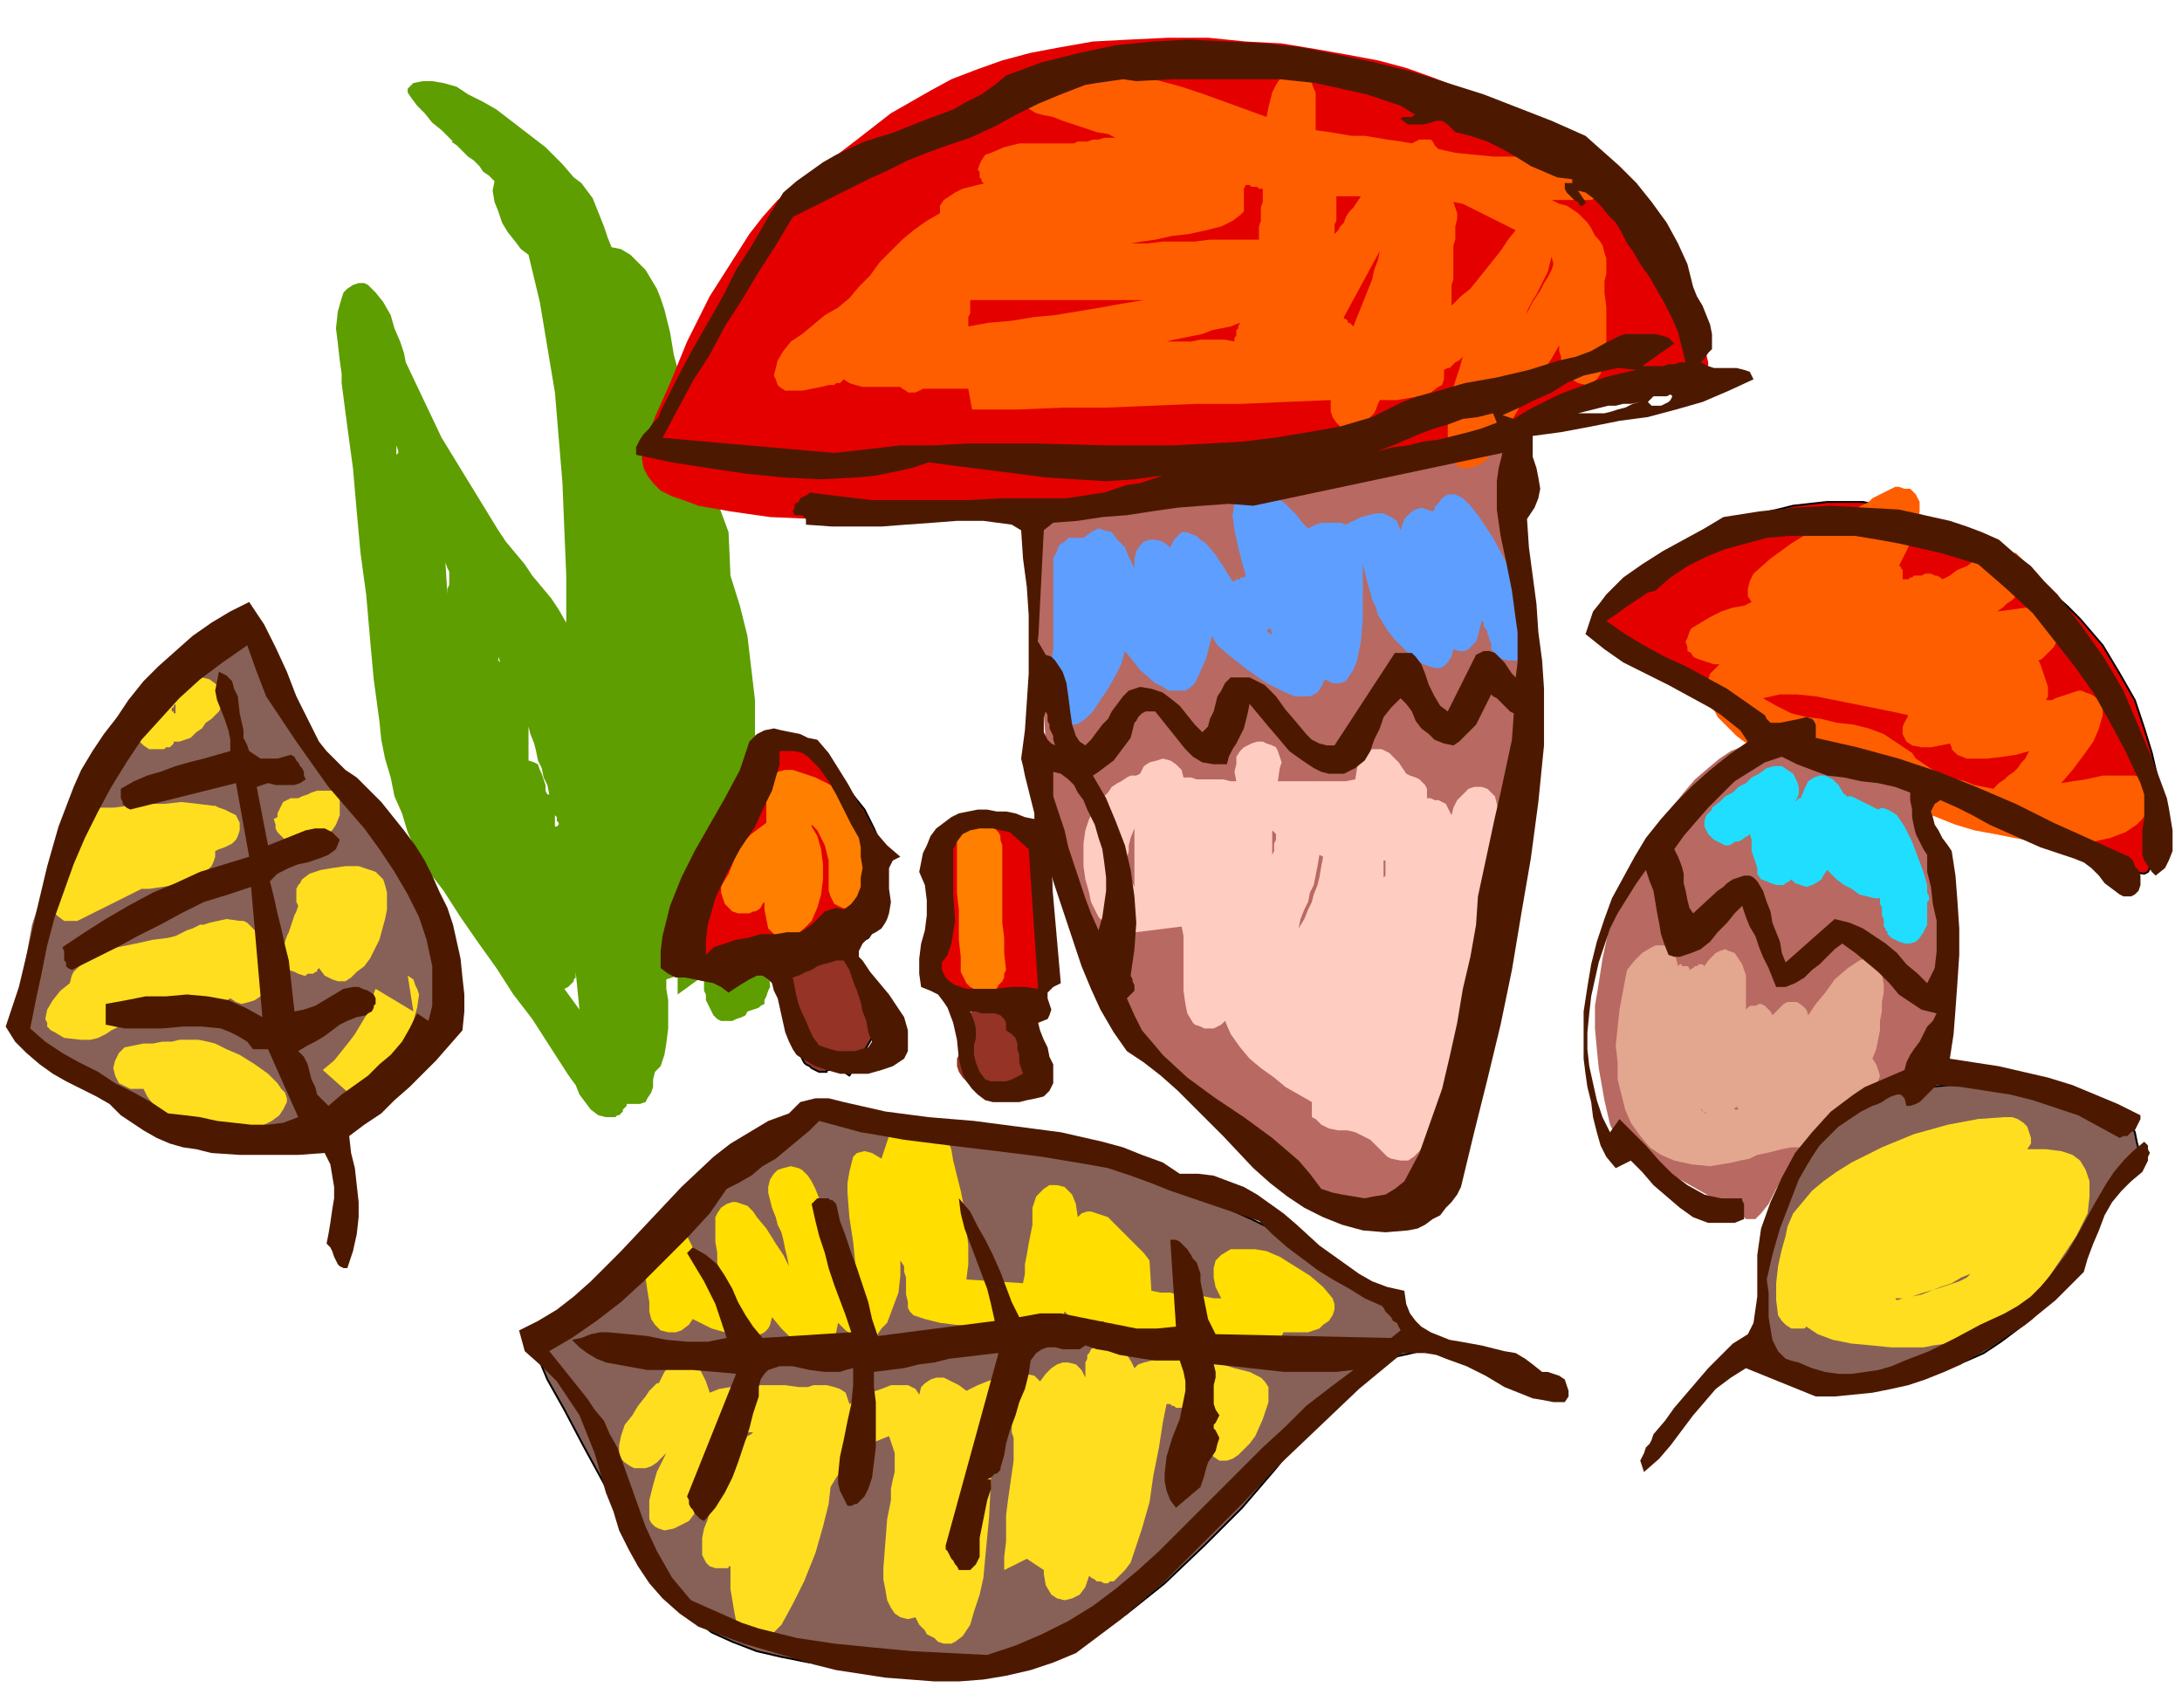 <svg xmlns="http://www.w3.org/2000/svg" width="3.852in" height="289.44" fill-rule="evenodd" stroke-linecap="round" preserveAspectRatio="none" viewBox="0 0 1156 905"><style>.pen0{stroke:#000;stroke-width:1;stroke-linejoin:round}.pen1{stroke:none}.brush2{fill:#e50000}.brush3{fill:#b86961}.brush4{fill:#876157}.brush13{fill:#943326}</style><path d="m280 403 3 1 2 1 1 3 1 2 1 3 1 3v3l1 2h1l-1-5-2-4-1-5-2-4-1-5-1-4-2-5-1-4v18zm93 117-1-1v1l-2-1-11 8v-10l-6 2v5l1 6v15l-1 8-1 6-2 6-3 3-1 4v4l-1 3-2 3-1 2-3 1h-7v1l-1 1-1 1v1l-1 1-1 1h-1l-1 1h-5l-4-1-4-3-3-4-3-4-2-5-3-4-2-3-9-14-9-14-10-13-9-14-10-14-9-13-9-14-10-13-5-9-4-9-3-10-4-9-2-10-3-10-2-10-1-10-3-22-2-22-2-23-3-22-2-22-2-23-3-22-3-23v-5l-1-7-1-9-1-8 1-9 2-7 1-3 2-2 3-2 3-1h3l2 1 2 2 2 2 4 5 4 7 2 7 3 7 2 6 1 5 19 40 30 49 4 6 5 6 5 6 4 6 5 6 5 6 4 6 4 7v-25l-1-24-1-25-2-24-2-24-4-24-4-24-6-25-4-3-3-4-4-5-3-5-2-6-2-5-1-6 1-5-3-3-3-2-2-3-3-3-3-2-3-3-3-3-3-2h1l-3-3-3-3-5-4-4-5-4-4-3-4-2-3v-2l3-3 5-1h5l6 1 7 2 6 4 8 4 7 4 13 10 13 10 9 9 6 7 4 3 3 4 3 4 2 5 2 5 2 5 2 6 2 5 5 1 5 3 4 4 4 4 3 5 3 5 2 5 2 6 3 12 2 12 3 11 3 9 3 8 2 7 2 7 1 6 1 6 2 7 2 7 3 7 7 19 1 23 5 16 4 16 2 17 2 17v17l1 17v34l2 10 1 11 1 10v11l1 10v11l1 10 1 11-1 2-1 3-1 2v2l-2 1-1 1-3 1-3 1-1 2-2 1-3 1-2 1h-6l-2-1-2-2-1-2-1-2-1-2-1-2v-3l-1-2v-5zm-71-140zm-7 58 1-1v-1l-1-1v-2l-1-1v-1 7h1zm10 77v3l-1 1v1l-1 1-1 1-1 1-2 1 8 11-2-20zm-41-165 1 1-1-3v2zm-27-35v-3l1-2v-7l-1-2-1-3 1 17zm-27-74 1-1v-1l-1-3v5z" class="pen1" style="fill:#5e9e00"/><path d="m341 238 2-5 4-12 8-18 9-22 12-24 14-22 7-11 7-9 8-9 8-6 17-13 17-13 18-14 21-12 11-6 13-5 14-5 15-4 16-3 17-3 19-1 21-1h21l20 2 19 1 18 3 17 3 16 3 15 4 14 5 13 5 12 5 10 5 10 6 9 5 8 6 6 6 6 5 12 13 12 16 12 17 12 16 10 17 8 14 3 6 2 5 1 4v2l-2 3-6 3-9 3-11 4-31 9-37 10-41 9-43 10-41 8-36 6-40 5-48 5-26 3-27 1-26 2h-50l-23-1-21-3-17-3-8-3-6-2-6-3-4-4-3-4-2-4-1-5 1-5z" class="pen1 brush2"/><path d="m545 270 10 136v5l2 13 3 18 4 23 6 24 7 24 5 11 5 10 5 9 6 7 15 15 17 17 19 17 20 17 10 7 10 7 9 6 9 4 9 3 7 2h8l6-2 5-4 6-7 6-9 6-12 6-13 6-15 5-16 5-17 10-36 7-36 3-18 2-17 2-16 1-15v-59l-1-30v-27l-1-24-1-19-1-13v-4l-258 34z" class="pen1 brush3"/><path d="m358 507 1-5 5-13 6-18 8-21 8-21 9-19 4-8 4-6 3-4 3-3h7l4 2 4 2 9 7 9 9 8 10 8 10 5 10 3 7 1 7 2 7 1 7v8l-1 7-3 7-1 3-3 2-2 3-4 2-9 4-14 3-17 3-17 2-16 1-13-1h-5l-4-1-2-2-1-1z" class="pen1 brush2"/><path fill="none" d="m358 507 1-5 5-13 6-18 8-21 8-21 9-19 4-8 4-6 3-4 3-3h7l4 2 4 2 9 7 9 9 8 10 8 10 5 10 3 7 1 7 2 7 1 7v8l-1 7-3 7-1 3-3 2-2 3-4 2-9 4-14 3-17 3-17 2-16 1-13-1h-5l-4-1-2-2-1-1" class="pen0"/><path d="m500 524-1-1v-2l-1-3-1-4v-6l-1-8v-21l1-11 1-9 2-8 3-7 4-5 2-2 3-1 3-1h26l3 2 3 1 3 3 2 3 2 4 1 5 1 6 1 8v19l-2 18-1 13-1 7v4l-1 1-1-1v-2h-2l-5 2-8 2-9 2-9 1-8-1-4-1-3-2-2-2-1-3z" class="pen1 brush2"/><path fill="none" d="m500 524-1-1v-2l-1-3-1-4v-6l-1-8v-21l1-11 1-9 2-8 3-7 4-5 2-2 3-1 3-1h26l3 2 3 1 3 3 2 3 2 4 1 5 1 6 1 8v19l-2 18-1 13-1 7v4l-1 1-1-1v-2h-2l-5 2-8 2-9 2-9 1-8-1-4-1-3-2-2-2-1-3" class="pen0"/><path d="m847 331 3-5 12-11 8-8 10-8 11-7 13-8 14-7 15-5 9-2 8-2 9-1 9-1h19l10 2 10 2 10 3 11 4 10 4 11 6 11 6 10 7 9 7 8 7 8 7 7 7 6 7 6 7 9 15 8 14 5 15 4 13 3 13 1 12v11l-1 9-1 8-2 6-2 4-2 1-7-1-12-4-18-7-20-8-21-8-22-9-20-8-18-6-18-7-23-10-25-13-25-13-23-13-19-11-13-9-5-5z" class="pen1 brush2"/><path fill="none" d="m847 331 3-5 12-11 8-8 10-8 11-7 13-8 14-7 15-5 9-2 8-2 9-1 9-1h19l10 2 10 2 10 3 11 4 10 4 11 6 11 6 10 7 9 7 8 7 8 7 7 7 6 7 6 7 9 15 8 14 5 15 4 13 3 13 1 12v11l-1 9-1 8-2 6-2 4-2 1-7-1-12-4-18-7-20-8-21-8-22-9-20-8-18-6-18-7-23-10-25-13-25-13-23-13-19-11-13-9-5-5" class="pen0"/><path d="m89 595 10 3 11 1 12 1 13-2 13-2 14-4 14-5 13-5 12-7 12-8 9-8 8-9 4-5 2-5 3-5 1-5 1-5v-5l-1-6-1-5-8-20-6-16-6-12-7-10-6-9-7-9-8-9-9-12-10-13-10-14-9-13-8-12-6-11-6-9-3-5-1-2-4 3-10 10-15 15-17 20-19 22-18 25-7 12-8 13-6 13-4 12-4 12-2 11-2 11-1 9v9l1 8 2 7 4 7 4 6 6 6 6 6 8 5 10 5 10 5 13 5 13 5zm193 118 6-6 16-15 22-21 27-24 27-24 25-20 11-8 9-5 4-2 4-2h4l12 3 19 3 24 4 26 4 27 4 25 4 11 3 9 2 8 3 6 2 11 6 14 7 16 7 18 8 18 9 19 11 18 12 19 14 7 7 6 5 4 4 1 3 1 2-2 2-2 1-4 1-9 2-12 4-6 3-6 4-5 5-6 7-12 16-16 20-18 21-20 20-21 20-20 16-10 7-9 5-8 5-8 2-18 4-24 3-29 2h-31l-16-1-15-1-15-3-13-3-13-5-11-5-5-4-5-3-4-4-3-4-13-20-13-21-13-21-12-22-10-19-9-16-5-12-3-6z" class="pen1 brush4"/><path fill="none" d="m282 713 6-6 16-15 22-21 27-24 27-24 25-20 11-8 9-5 4-2 4-2h4l12 3 19 3 24 4 26 4 27 4 25 4 11 3 9 2 8 3 6 2 11 6 14 7 16 7 18 8 18 9 19 11 18 12 19 14 7 7 6 5 4 4 1 3 1 2-2 2-2 1-4 1-9 2-12 4-6 3-6 4-5 5-6 7-12 16-16 20-18 21-20 20-21 20-20 16-10 7-9 5-8 5-8 2-18 4-24 3-29 2h-31l-16-1-15-1-15-3-13-3-13-5-11-5-5-4-5-3-4-4-3-4-13-20-13-21-13-21-12-22-10-19-9-16-5-12-3-6" class="pen0"/><path d="M930 713v-5l2-14 3-20 5-23 4-12 4-11 5-12 6-10 6-9 8-7 4-3 4-3 5-2 4-1 21-4 22-2 22-1h21l10 2 9 1 9 2 7 3 7 4 5 4 5 4 3 6 1 5 1 4 1 4-1 4-1 5-4 4-4 3-5 4-4 5-3 7-4 9-6 12-9 13-11 14-6 6-8 6-8 6-9 6-9 4-11 4-11 3-13 2-12 1-10 1-10-1h-8l-14-3-10-3-7-4-4-4-2-3v-1z" class="pen1 brush4"/><path fill="none" d="M930 713v-5l2-14 3-20 5-23 4-12 4-11 5-12 6-10 6-9 8-7 4-3 4-3 5-2 4-1 21-4 22-2 22-1h21l10 2 9 1 9 2 7 3 7 4 5 4 5 4 3 6 1 5 1 4 1 4-1 4-1 5-4 4-4 3-5 4-4 5-3 7-4 9-6 12-9 13-11 14-6 6-8 6-8 6-9 6-9 4-11 4-11 3-13 2-12 1-10 1-10-1h-8l-14-3-10-3-7-4-4-4-2-3v-1" class="pen0"/><path d="M439 204h3l1-1h2l1-1 1-1 3 2 3 1 4 1h20l1 1 2 1 1 1h4l2-1 2-1h24l2 11h24l24-1h23l24-1 24-1h24l23-1 24-1v6l1 3 2 3 2 2 3 1h3l4-1 2-1 2-1 1-2 1-1 2-2 1-2 1-3 1-2h9l6-1 6-1 6-2 4-3 2-1 1-3v-5l2-1h1l1-1 1-1 1-1 2-1 1-1 1-1-2 7-3 9-2 10-1 11v10l1 4 1 4 2 2 3 2h4l4-1 2-1 2-1 2-2 1-2 1-2 2-2 1-2 1-2 4-6 4-6 4-7 4-6 4-6 4-6 4-6 4-7v3l1 3v2l1 2v2l1 2 1 2 1 1 5 3 4 1 3-1 3-2 2-3 1-4 1-5 1-5v-21l-1-8v-6l1-4v-8l-1-3-1-4-2-3-2-2-2-4-2-3-3-3-2-2-3-2-3-2-4-1-4-2h21l2-1h3l2-1 1-2 3-4v-8l-3-4-1-2-2-1-3-1h-22l-11 1h-21l-10-1-10-1-9-2-2-2-1-2-1-1h-6l-2 1-2 1-6-1-7-1-6-1-6-1h-7l-6-1-6-1-7-1V49l-1-2-1-3-1-1-1-2-2-1-2-1h-6l-3 1-2 2-2 3-2 4-1 4-1 4-1 5-11-4-11-4-11-4-12-4-11-3-12-3-11-2-12-2h-5l-5-1h-15l-5 1-4 1-4 2 7 21 4 1 5 1 5 2 6 2 6 2 6 2 6 1 4 2h-6l-3 1h-3l-3 1h-5l-2 1h-29l-8 2-7 3-3 1-2 3-1 2-1 3 1 1v3l1 1v1l1 1h1l-4 1-4 1-4 1-4 2-3 2-3 2-2 3v4l-7 4-7 5-6 5-6 6-6 6-5 7-6 6-5 6-6 5-7 4-6 5-6 5-6 4-4 5-3 5-1 4-1 4 1 2 1 3 1 1 3 2h9l5-1 5-1 4-1zM542 39l7 21-5-3-3-2-3-2-2-3-1-2 1-3 2-3 4-3zm127 61v7l-1 3v7l-1 3v7h-26l-8 1h-17l-8 1h-9l6-1 7-1 9-2 9-1 9-2 8-2 6-3 4-3 2-2v-12l1-2h2l1 1h3l1 1h2zm52 4h-13v13l-1 2v5l2-2 1-2 2-2 1-3 2-3 2-2 2-3 2-3zm82 18-4 5-4 6-4 5-4 5-4 5-4 5-5 4-5 5v-11l1-3v-18l1-3v-7l1-4v-3l-1-3-1-3 5 1 4 2 4 2 4 2 4 2 4 2 4 2 4 2zm20 18-1 3-2 4-2 3-2 4-2 3-2 3-2 4-2 3 2-4 2-4 2-3 2-4 2-4 2-4 1-4 1-4 1 4zm-106 33-1-1-1-1h-1v-1l-1-1h-1v-1l19-35-1 5-2 5-1 5-2 5-2 5-2 5-2 5-2 5zm-63 8v-2l1-1v-3l1-1v-1l1-2-5 2-5 1-5 1-5 2-5 1-5 1-5 1-4 1h13l5-1h13l5 1zm-141-8v-5l1-2v-7h92l-12 2-11 2-12 2-12 2-11 1-12 2-12 1-11 2zm516 134-1-1-2-1h-1l-2-1h-3l-2 1h-4l-1 1h-1l-1 1h-3v-5l-1-1v-1h-1l4-8 4-8 2-7 1-6v-5l-2-4-1-1-2-2h-3l-3-1h-2l-2 1-2 1-2 1-2 1-2 1-2 1-2 2-6 3-10 5-12 6-13 8-11 8-9 8-2 4-1 4v4l2 3-4 2-6 1-6 2-6 3-5 3-5 3-1 2-1 3-1 2 1 3v2l2 1 1 2 2 1 3 1 3 1 3 1h3l-3 3-2 2-1 3-1 3v5l3 6 3 6 5 5 5 5 4 3 8 4 8 3 8 2 8 1 8 1 8 1 8 2 7 3 3 1 2 2 2 2 2 1 2 2 2 2 3 1 2 2 6 3 7 4 8 3 10 4 10 3 11 2 10 2 11 2 11 1h10l10-1 9-2 8-3 6-4 3-3 2-3 2-3 1-4 1-4v-3l-2-2-2-2-6-2h-17l-9 2-7 1-6 1 6-7 6-8 5-7 3-7 2-7v-5l-1-2-2-2-3-2-3-1-2-1h-2l-3 1-3 1-3 1-3 1-2 1h-3l1-2v-5l-1-3-1-3-1-3-1-3-1-2 2-1 2-2 2-2 2-2 1-2 2-1 1-2 1-2 1-3v-5l-1-2-3-2-4-2h-13l-7 1-8 1 3-2 2-2 3-2 2-2 2-2 2-3 1-2 1-3v-5l-1-2-1-2-1-1-2-2-1-1h-7l-5 1-5 1-5 2-4 3-5 2-4 3-4 2zm-18 72-3 6v4l2 4 3 2 5 1h5l5-1 5-1 1 2v1l2 2 1 1 5 2h11l8-1 7-1 7-2-2 4-2 2-2 3-2 2-3 2-2 2-3 2-3 3-5-1-5-1-5-2-4-1-5-1-4-2-4-2-3-2-3-2-3-2-2-3-3-2-3-2-3-2-3-2-3-2-8-3-8-2-9-1-8-2-8-1-8-2-8-4-7-4 9-2h9l10 1 10 2 10 2 10 2 10 2 9 2z" class="pen1" style="fill:#ff5e00"/><path d="M394 484h3l2-1h1l2-1 1-1 1-2 1-1v-1 5l1 5 1 5 3 3 3 2 4 1 4-2 5-4 4-4 3-7 2-7 1-8v-8l-1-8-2-7-3-5v-1l3 3 2 4 2 4 1 4 1 4v16l1 3 1 2 1 2 4 2 4 1h5l4-2 1-2 1-2 1-2 1-3-1-12-1-11-2-10-4-8-3-4-3-3-3-3-4-3-10-5-12-4h-4l-4 1-2 3-2 3-1 5-1 5v11l-4 3-4 3-3 3-3 4-2 4-2 5-2 5-3 5-1 2v3l1 3 1 3 2 2 2 2 3 1h3zm27-52v1-1zm100 94h2l3-1 2-1 1-2 2-2 1-2v-2l1-2-1-9v-8l-1-8v-41l-1-3v-2l-1-2-2-2-4-2-4-1-4 1-4 2-2 2-1 2-1 2v28l1 9v16l1 9v8l1 2 1 2 1 2 2 2 2 1 2 2h3z" class="pen1" style="fill:#ff7f00"/><path d="M408 625v10-10zm296 75-3 2-2 2-3 1-3 1h-13l-1 2-1 2-2 1-2 1-4 1-5 1-6-1h-5l-5-1h-3l-6-1h-8l-9-1-10-1-10-1-8-2-7-3-4-3-2 2h-8l-3-2-3-1-2-2-2-2-1 3-2 3-2 1-3 1-3 1h-10l-7-1h-20l-10-1-8-1-8-2-3-1-3-1-2-2-1-2v-3l-1-4v-9l-1-3v-3l-2-3v8l-1 9-3 8-3 8-3 3-2 3-3 1-3 1h-3l-4-1-4-3-4-4-1 5-1 4-1 3-2 2-2 1-2 1h-2l-3-1-5-3-6-4-5-5-5-6-1 4-1 2-2 2-2 1-6 1h-6l-7-2-7-2-6-3-4-2-2 3-4 3-3 1h-4l-4-1-3-3-2-3-1-4v-5l-1-6-1-7v-15l2-6 1-2 2-3 2-1 2-1 3-1 3 1h2l2 2 3 4 3 6 3 6 3 5 2 3 2 2 2 2 3 2-1-6-1-6v-5l-1-6v-13l1-2 2-3 3-2 3-1h2l3 1 3 1 3 3 2 3 5 6 5 8 4 6 3 6-1-5-1-4-1-5-1-4-2-4-1-4-2-5-1-4-1-4v-3l1-4 2-3 2-2 3-1 4-1 4 1 2 1 3 3 2 3 2 4 2 5 2 5 2 6 1 6 2 3 2 3 1 3 2 3 2 2 2 3 2 3 2 3-1-7-1-10-2-13-1-13v-5l1-6 1-4 1-4 2-2 4-1 4 1 5 3 4-12 6-3 5-3 4-2h9l3 3 3 4 3 8 1 6 2 8 2 8 2 10 1 10 1 9v10l-1 8 30 2 1-5v-5l1-5 1-6 1-5 1-5v-9l2-6 4-4 3-2h4l4 1 4 4 2 5 1 7 2-2 3-1h2l3 1 6 2 5 5 5 5 5 5 4 4 3 4 1 16 5 1h5l4 1h5l4 1h5l5 1h4l-3-6-1-5v-5l1-4 3-3 5-3h13l6 1 7 3 8 5 8 5 7 6 5 6 1 3v3l-1 3-2 3z" class="pen1" style="fill:#ffde00"/><path d="M349 733h-1l-1 1-1 1-1 1-1 1-2 3-4 5-3 5-4 5-2 6-1 5v5l1 2 2 2 3 2 2 1h6l3-1 3-2 2-2 3-3-2 4-3 6-2 7-2 8v10l1 2 2 2 2 1 3 1 5-1 4-2 4-2 3-4 3-4 2-5 2-6 2-5 1-7 1-2 1-2 2-2 1-2 2-2 2-2 1-2 2-2h9l-1 1-2 1-1 2-1 1-1 1-1 2-2 1-1 1-2 5-4 9-5 10-3 12-2 5-1 5v9l2 4 2 2 3 1h7v-1h1v12l1 6 1 6 1 5 2 4 3 4 4 2h4l3-2 4-2 4-4 6-11 6-12 6-15 4-14 3-12 1-9 3-5 4-5 3-3 3-4 4-3 4-3 5-2 5-2 1 3 1 3 1 3v10l-1 4-1 5v6l-2 10-1 13-1 13v6l1 5 1 6 2 4 2 3 3 2 4 1 4-1 1 2 1 2 1 1 2 2 1 2 2 1 2 1 2 2 3 1h4l2-1 4-3 4-6 2-7 3-9 2-9 1-11 2-21 1-20v-16l-1-10 12-4v5l1 3v12l-1 7-1 7-1 7-1 8v14l-1 8v7l12-6 9 6v2l1 6 3 5 3 2 4 1 4-1 4-2 3-4 2-6 1 1 2 1 1 1h2l2 1h2l1-1h2l3-3 3-3 3-4 2-6 4-12 4-14 2-14 3-15 2-13 2-10h2l1 1h1l1 1h4l1 1h2l1 1h2l2 1h1v3l1 2v3l1 3v2l1 3v2l1 2 3 3 3 2h4l3-1 3-2 3-3 3-3 3-4 4-9 3-9v-8l-2-3-2-2-6-3-8-2-10-3-10-1-10-1h-10l-4 1-4 1-3 1-2 2-2-4-2-3-2-4-3-2-3-1h-4l-3 1-4 3-1 2-1 1v2l-1 2v8l-2-4-3-3-4-1h-3l-3 1-3 2-3 3-3 4-3-3-5-1h-4l-5 1-5 1-6 2-5 2-6 3-4-3-4-2-4-2h-4l-3 1-3 2-2 2-1 4-2-3-4-2h-9l-5 2-6 2-5 3-6 3-1-3-1-3-3-2-3-1-4-1h-7l-3 1h-5l-7-1h-22l-7 1-6 1-5 2-2-6-3-6-4-4-4-1h-4l-4 2-3 4-3 6zm184 13-21-9 21 9zM83 397h4l1-1h2l1-1 1-1v-1h3l3-1 3-1 3-3 3-2 2-3 3-2 2-2 2-2 1-2 1-2v-2l-1-4-2-4-4-3-4-1h-4l-3 1-2 2-2 1-2 1-3 2-3 1-3 2-3 2-2 2-2 2-3 3-3 3v7l1 4 3 3 3 2h4zm10-19h-1v-1h-1v-2h1v-1l1-1v-1 6zm34 60v-2l-1-2-1-2-2-1-2-1-2-1-3-1-2-1h-1l-8-1-9-1-9 1H77l-9 1-8 1h-7l-4 1h-1l-2 1-3 2-2 2-3 3-1 3 1 4 2 4-1 2-1 1-1 2-1 2v7l1 1-4 3-3 1-2 2-1 2-1 2v4l2 5 2 3 4 3h7l2-1 4-2 4-2 4-2 4-2 4-2 4-2 4-2 4-2h4l7-1 6-1 7-2 6-2 5-4 2-2 1-2 1-3v-3l2-1 3-1 2-1 2-1 2-2 1-2 1-3v-2zm30 9h1l2-1h2l1-1 1-1 1-1h7l2-1 2-2 2-3 2-5v-9l-1-3-1-1h-10l-3 1-2 1-3 1-2 1h-4l-2 1-2 1-1 2-1 2-1 2v2l-2 1 1 3v2l1 2 2 2 1 1 2 2h3l2 1zm-35 82 3 2 3 1 4-1 3-1 3-2 2-3 1-3-1-4-1-8-1-7-1-5-2-5-2-2-2-2-2-1h-2l-7-1-9 2-3 1h-2l-2 1-2 1-3 1-2 1-2 1-2 1-4 1-8 1-9 2-10 2-9 3-8 4-3 3-3 3-1 2-1 4-5 4-4 5-3 5-1 5 1 2v2l2 2 2 1 5 3 9 1h5l4-1 4-2 3-2 4-2 3-2 4-2 5-1 6-1 6-1h18l5-1 6-3 6-4zm-50 48h4l2 4 3 4 5 4 5 3 5 2 7 2 6 2h7l6 1 6-1h6l6-2 4-2 4-3 2-3 2-4v-2l-1-3-2-2-2-3-5-5-7-5-8-5-7-3-6-3-4-1-5-1H95l-4 1h-5l-5 1h-5l-5 1-5 1-3 3-2 4-1 4 1 4 2 4 2 1 2 1 2 1h3zm89-60h1l1-1h3l1-1h1v-1l1-1 3 4 4 2 3 1h4l3-2 3-3 4-3 3-4 5-10 3-11 1-5v-9l-1-4-1-3-2-2-2-2-3-1-6-2h-7l-7 1-6 1-6 2-4 3-1 2-1 1-1 2v7l1 2-1 3-1 2-1 3-1 3-1 3-1 2-1 3-1 3-1 3v2l1 3 2 2 1 2 3 1 2 1 3 1zm5 38 4-4 6-7 6-7 8-7 7-6 7-5 4-2 3-1h3l2 1 3 19-31 30 3 3 1 3v6l-1 2-2 2-3 2-2 1-3 1h-6l-2-1-2-2-2-2-1-3v-4l-2-2-2-2-1-2v-3l-1-3 1-2 1-3 2-2-2 2-1 3-1 2 1 3v3l1 2 2 2 2 2v4l1 3 2 2 2 2 2 1h6l3-1 2-1 3-2 2-2 1-2v-6l-1-3-3-3 31-30-3-19-2-1h-3l-3 1-4 2-7 5-7 6-8 7-6 7-6 7-4 4zm50-38 3 2 1 3 1 2 1 3-1 7-2 7-3 8-4 6-3 6-3 4-2 3-2 2-2 2-2 2-2 3-3 2-2 2-2 2-18-16 6-5 4-5 4-5 3-4 3-5 3-5 2-7 3-7 20 12-3-19zm737 187h3l1-1 6 4 8 3 10 2 11 1 10 1h17l5-1 7-1 7-2 6-2 7-3 12-7 11-9 10-10 8-12 8-12 6-12 1-9v-8l-2-6-3-5-4-3-6-2-8-1h-10l2-3v-3l-1-3-1-3-2-2-3-2-3-1h-4l-14 1-16 3-18 5-17 7-8 4-8 4-8 5-7 5-6 5-5 6-5 6-3 7-1 5-2 7-2 9-1 9v9l1 8 2 3 2 2 3 2h4zm51-16 1 1 3-1 5-1 6-2 7-2 6-2 6-2 4-2 2-2-5 2-5 3-6 2-5 2-5 2-5 1-5 1h-4zm-41 10 12 6-12-6z" class="pen1" style="fill:#ffde1f"/><path d="M574 285h-8l-2 2-3 2-1 3-1 2-1 2v48l-1 6-1 7v14l2 6 1 2 2 2 2 2 2 1h5l2-1 3-2 4-4 4-6 4-6 4-7 3-6 2-7 8 10 8 7 4 2 3 2h9l3-2 2-2 2-4 4-9 3-12 3 5 7 6 9 7 10 7 6 3 4 2 5 2h8l4-2 2-3 2-4 4 2h4l3-1 2-3 2-3 2-5 1-5 1-5 1-12v-29l1 4 1 4 1 4 1 3 1 4 2 4 1 4 2 3 3 5 4 5 6 6 6 5 3 2 3 1 3 1h3l2-1 2-2 2-3 1-4 3 1h3l2-1 2-2 2-2 1-3 1-4 1-4 1 1v2l1 1 1 2v1l1 2v1l1 2v3l2 2 1 1 2 2 4 1h5l4-2 3-3 1-2 1-2v-6l-3-8-5-12-6-15-8-15-4-6-4-6-4-5-4-4-4-2h-4l-3 2-3 4h-1v2l-1 1-3-1-3-1-3 1-2 1-2 2-2 2-1 3-1 3-2-5-3-2-4-2h-4l-4 1-4 1-4 2-4 2-3-1h-10l-3 1-2 1-2 1-3-3-3-4-3-3-3-3-4-3-3-3-4-1-4-2h-6l-2 2-2 1-2 6-1 6 1 8 2 9 2 8 2 7-1 1h-2v1h-2l-1 1h-1l-2-3-3-5-4-6-5-6-3-2-2-2-3-1-2-1h-3l-2 2-2 2-2 4-4-3-4-1h-3l-3 1-2 2-2 3-1 4v5l-3-6-2-5-4-4-3-4-4-1-3-1-4 2-4 3zm99 48 1 3h-1l-1-1-1-1 2-1z" class="pen1" style="fill:#5e9eff"/><path d="m584 423 3-3 2-3 3-2 2-1 3-2 2-1h3l2-1 2-4 3-2 4-1 3-1 4 1 3 2 3 3 1 4h4l3 1h14l4 1h3l-1-5 1-4v-4l2-3 2-2 2-1 2-1 3-1h3l2 1 3 1 2 1 1 2 1 3 1 3-1 3-1 7h36l5-1 1-6 1-5 3-3 4-2h5l4 2 5 5 4 6 2 1 3 1 2 1 1 1 2 2 1 2v5h2l2 1h2l2 1 2 1 1 2 1 2 1 2 1-4 2-4 3-3 3-3 3-1h4l3 1 4 4 1 4 1 5 1 5-1 6-1 7-2 7-2 7-3 8-1 16-1 16-1 16-3 16-3 15-4 16-5 15-7 14-2 4-2 3-2 4-3 4-3 3-3 2h-4l-5-1-2-1-2-2-1-1-2-2-2-2-2-2-2-1-2-1-4-2-4-1h-5l-5-1-4-2-3-3-2-1v-8l-7-4-7-4-6-5-7-5-6-5-5-6-5-7-3-7-2 2-2 1-2 1h-5l-2-1-3-1-1-1-3-5-1-5-1-7v-29l-1-5-8 1-8 1-8 1h-7l-3-1-3-1-2-1-3-3-2-2-2-4-2-4-1-5-2-7-1-7v-12l1-7 2-6 3-5 4-6zm92 19-1-1-1-1v16-3l1-2v-4l1-2v-3zm58 14h-1v9l1-1v-8zm-33-2-2-1-1 6-1 5-1 5-2 4-1 5-2 4-2 5-1 5 3-5 2-5 2-4 1-4 2-5 1-4 1-6 1-5zm-54-17v1-1zm-46 2-2 5-1 4v3l-1 4 1 4v3l1 4 2 4v-31z" class="pen1" style="fill:#ffccc2"/><path d="m858 607-1-3-4-8-3-13-3-17-1-10-1-11v-12l2-12 2-13 3-14 5-14 7-15 7-14 7-12 7-10 7-9 6-7 7-6 6-5 6-4 10-4 7-2 5-1h2l76 21 1 2 1 4 3 7 2 11 3 13 2 17 1 21v24l-1 21-1 16-2 10-2 6-2 2h-3v-1l-3 2-8 5-11 7-13 9-13 10-13 11-5 5-5 5-4 6-3 5-4 8-4 5-3 3h-5l-1-1-1-1-1-1-64-36z" class="pen1 brush3"/><path d="m861 519-3 16-2 19 1 9v9l2 8 2 8 3 7 5 7 5 6 6 4 7 3 9 2 10 1 12-2 4-1 5-1 4-2 5-1 4-1 4-1 5-1h6l1-1h2l2-1 2-1 1-1 2-2v-2l1-2v-5l5-2 6-3 6-3 5-4 5-4 2-4 1-3-1-3-1-3-2-3 2-5 1-5 1-5v-5l1-5v-5l1-5v-4l-1-6-2-4-2-2-3-2h-2l-3 1-3 2-3 2-7 6-5 7-5 6-4 6-1-3-2-2-3-2h-5l-2 1-3 3-3 3-1-2-2-2-1-1-2-1h-1l-2 1h-3l-2 2v-18l-1-3-1-3-2-3-2-3-3-1-2-1-3 1-2 1-2 2-2 2-2 3-1-1h-2l-1 1h-1l-1 1-2 1v-1l-1-1h-3v-1h-1l-1 1-1-4-1-3-2-2-1-2h-7l-2 1-5 3-4 4-4 5-1 5zm58 69h2l-1-2v1h-1v1zm-18 0 3 2h-1v-1h-1v-1h-1zm84-7 4-11-4 11z" class="pen1" style="fill:#e3a68f"/><path d="m914 448 5-2-5 2zm84 40v-1l-1-2v-4l-1-2v-3h-3l-4-1-4-1-4-3-4-2-4-3-3-3-2-2-2 3-1 2-3 2-2 1-3 1-3-1-3-1-2-2-1 1-2 1-1 1h-4l-3-1-2-1-3-1-2-3v-3l-1-3-1-3-1-3v-6l-1-3-1 1-2 1-1 1-2 1h-2l-1 1-2 1h-2l-6-3-3-3-2-4v-3l1-3 2-2 1-1v-1l4-3 3-3 4-2 3-3 4-2 3-3 4-2 4-3 4-1h4l3 2 3 2 2 4 1 3v4l-2 4 2-2h1l2-5 2-4 3-2 3-1h3l4 2 3 3 3 5h1v1h3l2 1 2 1 2 1 2 1 2 1 2 1 2 1 2-1 3 1 2 1 3 2 4 6 4 8 3 8 3 8 2 7v4l1 2v2l-1 1v8l-19 11-1-1-1-1v-1l-1-1v-1l-1-1v-3zm23-2v4l-2 4-2 3-2 2-3 1h-3l-3-1-4-2 19-11z" class="pen1" style="fill:#1fdeff"/><path d="M436 568h2v-1h2l1-1h1l1-1 7 5 12-20 1-1 1-2 1-1 1-2v-1l1-2 1-1v-3l-1-3-2-4-2-4-5-8-7-8-8-6-8-4-4-1h-3l-4 1-3 2-2 3-2 3-1 4-1 3v8l1 8 2 8 2 7 2 7 2 6 1 2 1 2 1 1 2 1 1 1 2 1 2 1h2z" class="pen1 brush13"/><path fill="none" d="M436 568h2v-1h2l1-1h1l1-1 7 5 12-20 1-1 1-2 1-1 1-2v-1l1-2 1-1v-3l-1-3-2-4-2-4-5-8-7-8-8-6-8-4-4-1h-3l-4 1-3 2-2 3-2 3-1 4-1 3v8l1 8 2 8 2 7 2 7 2 6 1 2 1 2 1 1 2 1 1 1 2 1 2 1h2" class="pen0"/><path d="m520 532-4 2-2 3-1 2v3l1 3 1 3v4l-4 2-2 3-2 4v4l1 3 2 3 3 3 4 1h5l3 1h9l3-1 4-1 3-2 2-3 1-3v-8l-1-4-2-4-5-8-6-7-3-2-3-1-4-1-3 1z" class="pen1 brush13"/><path d="m62 380 6-9 8-10 8-8 9-8 9-8 10-7 10-6 10-5 8 12 6 12 6 13 5 13 6 12 6 12 4 5 5 5 5 5 6 4 13 13 12 15 6 8 5 8 4 8 4 9 4 8 3 9 2 9 2 9 1 10 1 9v9l-1 10-7 8-7 8-7 7-7 7-8 7-7 7-9 6-8 6 1 9 2 8 1 9 1 9v8l-1 9-2 9-3 9h-2l-2-1-1-1-1-2-1-2-1-3-1-2-2-2 1-5 1-6 1-7 1-6v-6l-1-6-1-6-3-6-14 1h-31l-15-1-8-2-7-1-7-2-7-3-7-4-6-4-6-4-6-6-7-4-8-4-8-4-7-4-7-5-7-6-6-6-5-8 7-21 5-21 5-22 5-21 6-21 8-21 4-9 6-10 6-9 7-9zm69-38 5 14 5 13 8 12 8 12 17 24 19 22 8 11 8 12 7 12 6 12 4 12 3 14v21l-2 8-6-4-4 8-4 7-6 7-6 5-6 6-7 5-7 5-7 6-3-3-3-3-1-4-2-4-1-4-1-4-2-4-3-3 5-3 4-2 5-3 4-3 4-3 4-2 5-2 5-1 1-1 2-1 1-2v-1l1-1v-3l-1-2-3-2-3-1-2-1h-3l-5 1-5 3-5 3-5 3-6 2-5 1-1-9-1-9-1-9-2-8-2-9-2-8-2-9-2-8 4-4 6-3 5-2 5-1 6-2 5-2 4-3 2-5-4-4-4-2h-5l-5 1-5 2-5 2-5 2-5 2-6-31 3-1 3-1 4 1h10l3-1 3-2-1-2v-2l-1-2-1-1-1-2-1-1-1-2-2-1-7 2h-9l-3-2-3-2-1-3-2-4v-4l-2-9-1-9-2-4-1-4-3-3-4-2-1 5-1 5 1 5 2 5 2 5 2 6 1 5v6l-7 2-7 2-8 2-7 2-8 3-7 2-7 3-7 4v5l1 2v1l1 1 1 1 2 1 56-14 7 39-13 4-13 4-13 6-12 5-13 7-12 7-11 7-12 8 1 2v5l1 1v2l1 1 2 1 12-6 12-6 11-6 12-6 11-6 12-6 13-4 12-4 6 69-9-5-9-4-11-2-11-1-11 1H77l-10 2-11 2v11l10 2h20l11-1h10l10 1 5 2 4 2 5 3 3 4h8l16 36-8 3-8 1h-9l-9-1-9-1-9-2-8-1-9-1-9-6-9-5-10-5-9-6-10-5-9-5-9-6-8-7 3-15 3-14 3-15 4-15 5-14 5-14 6-14 7-14 7-13 8-13 8-12 10-11 10-11 11-10 12-9 13-9zm287 248 3-3 3-3 4-1 4-1h7l4 1 4 1 22 5 23 3 24 2 23 3 23 3 22 5 11 3 10 4 11 4 9 6h10l8 1 8 3 8 3 7 4 7 5 7 5 7 6 12 11 14 10 7 5 7 4 8 3 9 2 1 7 2 5 3 4 3 3 5 3 5 2 5 2 6 1 11 2 12 3 6 1 5 3 4 3 5 4h3l3 1 3 1 3 2 1 3 1 3v3l-2 3h-6l-5-1-6-1-5-2-10-4-10-6-10-5-11-4-5-2-6-1h-12l-23 19-21 20-21 20-20 21-21 21-21 21-22 19-24 18-12 5-12 4-13 3-12 2-13 1h-13l-13-1-13-1-13-2-13-2-12-3-13-4-24-7-24-9-10-7-9-8-7-8-6-9-5-9-5-10-3-10-4-10-6-21-8-20-6-9-6-9-8-8-9-8-3-11 10-5 10-6 9-7 9-8 16-16 16-17 16-17 17-16 9-7 10-6 10-6 11-4zm-33 40 6-3 7-4 6-5 7-4 6-5 6-5 6-5 5-5 11 3 11 3 12 2 11 2 24 3 25 3 24 3 24 4 11 2 12 4 11 4 10 4 47 16 7 7 8 7 8 6 8 6 8 5 9 5 8 5 9 4 1 1 1 2 2 2 1 1 1 2 2 1 1 2 1 2-5 4-93-2-2-4-2-4-1-5-1-5-1-5-1-5v-4l-1-3-1-3-2-2-1-2-2-3-2-2-2-2-2-1h-3l3 46-10 1h-11l-10-2-10-2-10-2-10-2h-11l-11 2-4-8-3-8-3-8-4-9-4-8-4-7-4-8-6-7 1 8 2 8 3 8 3 8 3 8 3 8 2 8 2 9-62 8-3-9-2-9-3-9-3-9-3-8-3-9-3-8-2-9-1-1-1-1h-1l-1-1h-6l-3 3 2 9 2 8 3 9 2 8 3 9 3 8 3 8 3 9-47 3-5-6-4-6-4-7-3-7-4-7-4-6-6-5-7-4-3 3 3 5 3 5 3 5 3 6 3 6 2 6 2 6 2 6-10 2h-11l-11-1-10-2-10-1-11-1h-4l-5 1-5 2-5 1 4 4 4 3 5 3 5 2 11 2 11 2h24l12 1 11 1-26 65 1 2v2l1 2 1 1 1 2 2 2 1 1 2 1 6-7 5-8 4-8 3-8 3-9 3-9 2-8 3-9v-5l1-4 2-3 2-2 3-1 3-1h7l9 2 8 1h8l3-1 4-1v9l-1 10-2 9-2 10-2 9-1 10v4l1 4 2 4 2 4h2l2-1h1l2-2 1-1 1-1 1-2 1-2 2-6 1-8 1-8v-24l-1-8v-8l8-1 8-1 8-2 8-1 8-2 9-1 8-1 9-1-28 102v2l1 1 1 2 1 2 1 1 1 2 1 1 1 2h6l1-1 1-1 1-1 1-2 1-2v-10l1-5 1-5 1-5 1-5 2-6v-5h-3 1l2-1 1-1 1-1h1l1-1 1-1v-1l2-7 1-6 2-7 3-8 2-7 3-7 2-8 1-7 3-4 3-2 3-1h4l4 1h9l3-2 6 2 6 1 6 2 6 1 6 1 7 1h13l2 6 1 5v5l-1 5-2 10-4 10-3 10-1 9v4l1 5 2 5 3 4 13-11 1-3 1-3 1-4 1-3 2-3 2-3 1-4 1-3-1-2-1-2-1-1v-2l1-1 1-2 1-2-2-3-1-3v-10l1-4v-3l-1-4 10 1 9 1 9 1 9 1h28l9-1-12 9-13 10-11 11-12 11-22 22-22 22-11 11-11 10-12 10-12 9-13 8-14 7-14 6-15 5-20-1-20-1-21-2-20-2-20-3-20-5-9-3-9-4-9-4-9-4-5-6-5-6-4-7-4-7-6-13-5-14-5-14-5-14-4-7-3-7-5-6-4-6-20-25 12-7 13-9 13-10 12-11 12-12 12-12 11-12 9-13zm-33-416 7-14 8-15 8-14 8-14 7-14 9-14 8-14 8-13 7-6 7-5 7-5 7-4 15-7 16-5 15-6 16-6 7-4 8-4 7-5 6-5 19-7 20-5 19-4 20-2 19-1 20 1 20 1 19 2 20 4 19 4 20 5 19 6 19 6 18 7 18 7 18 8 9 8 9 8 9 9 8 10 8 11 6 11 5 11 3 12 2 5 3 5 2 5 2 5 1 5v8l-2 2-2 3-2 2 4 2 3 1h12l4 1 3 1 2 4-13 6-14 6-14 4-15 4-15 2-15 3-16 3-15 2v11l2 6 1 5 1 6-1 5-2 5-4 6 1 15 2 15 2 15 1 15 2 15 1 15v30l-3 30-4 30-5 29-5 30-6 29-7 29-7 28-7 29-2 4-3 4-3 3-3 4-4 2-4 3-4 2-5 1-12 1-12-1-11-3-10-4-10-5-9-6-9-7-9-8-16-17-16-16-8-8-9-8-9-7-9-6-7-10-7-12-5-11-5-12-4-12-4-12-4-12-4-12 5 57-4 2-3 3v3l1 3 1 3-1 3-1 2-5 2 1 4 2 5 2 4 1 5 2 4v10l-2 4-3 3-4 1-5 1-4 1h-14l-4-1-4-3-3-3-3-4-2-4-2-8-1-10-2-9-3-8-2-3-3-4-4-2-5-2-1-7v-8l1-8 2-7 1-8v-8l-1-8-3-7 1-5 1-5 2-4 2-5 3-4 4-3 4-3 4-2 5-1 5-1h5l5 1h5l5 1 5 2 5 1v-3l-1-4-1-4-1-4-1-4-1-4-1-5-1-4 2-15 1-15 1-15v-31l-1-15-2-15-1-15-5-3-15-2h-14l-13 1-14 1-13 1h-26l-14-1v-3l-1-1-1-1h-4l-1-2 1-2v-2l2-1 1-2 2-1 2-1 1-1 16 2 17 2h51l18-1h34l7-1 6-1 7-1 6-2 6-2 7-1 6-2 6-2-15 2-15 1-16-1-16-1-15-2-16-2-16-2-15-2-9 3-9 2-10 2-10 1-19 1-20-1-20-2-20-3-19-3-19-4v-4l2-4 2-3 3-3 2-3 3-3 1-3 2-4zm68-99 10-5 10-5 10-5 10-5 11-5 10-5 10-4 11-4 12-4 13-6 11-6 12-6 12-5 13-5 6-1 7-1 7-1 7 1 19-1h57l19 2 18 4 9 2 9 3 9 3 8 5h-1l-1 1h-5l-1 1 4 3h8l4-1 3-1h3l3 2 4 4 8 2 9 3 8 4 7 4 8 5 7 3 7 3 8 1v2h-4v3l1 2 1 1 2 2 1 1 2 1 1 2h2v-1h1v-1l-4-6 4 1 4 3 4 4 4 5 4 4 3 5 3 6 3 4 4 7 5 7 4 7 4 7 4 8 3 7 2 8 2 8h-3l-3 1h-3l-3 1h-11l17-12-3-3-3-1-4-1h-16l-3 1-8 4-7 4-8 3-9 2-16 5-17 4-17 3-17 5-8 2-8 3-8 4-8 4-17 5-17 3-18 3-17 2-36 2h-36l-37-1h-36l-18 1h-18l-17 2-18 2-91-8 8-15 8-15 9-14 8-15 9-14 9-15 9-14 9-15zm-23 278 4-4 4-2 5-1 4 1 5 1 5 1 4 2 5 1 6 7 5 8 5 8 5 9 5 8 5 9 6 7 7 6-2 1-2 1-1 2-1 2v11l1 7-1 6-1 3-1 2-2 3-3 2-2 1-1 1-2 2-2 2-1 2-1 2v3l2 2 4 6 5 6 5 6 4 6 4 6 2 7v11l-2 4-6 4-6 2-7 2h-15l-7-2-6-2-7-4-3-2-2-3-2-4-2-5-2-9-2-9-2-4-1-4-2-2-3-2h-3l-4 2-5 3-6 4-4-3-4-2-5-1-5-1-5-1h-5l-4-2-4-3v-9l1-8 2-8 2-8 6-15 7-14 8-14 8-14 8-15 5-15zm16 5h8l4 1 3 2 6 6 5 7 4 7 4 8 4 8 4 7 1 5v5l1 6-1 5v5l-2 5-3 4-4 3-4-1-3 1-3 1-2 2-3 3-2 2-3 2-3 2h-7l-6 1h-8l-7 2-6 1-6 2-6 2-4 4v-8l1-8 2-7 2-7 6-13 7-13 8-12 6-13 3-6 2-7 2-7v-7zm34 111 3 5 2 6 2 5 2 6 1 5 2 5 1 6 2 5-2 3-4 1-3 1h-9l-4-1-3-1-3-1-3-4-2-4-2-5-2-4-2-5-1-4-1-5-1-5 3-1 4-2 3-1 3-2 3-1 4-1 3-1h4zm88-68 10 9 5 74-7-1h-7l-9 1h-15l-6-2-3-2-2-2-2-4v-4l3-4 2-6 1-6 1-6-1-14v-24l2-4 3-4 4-2 5-1h7l9 2zm-21 95h3l3 1h7l3 1 2 2 1 2v4l3 2 2 2 1 3v3l1 3v4l1 3 1 3-2 1-2 1-2 1-3 1h-8l-3-1-3-4-2-5-1-4v-5l1-4v-5l-1-4-2-5zm44-259 13-1 13-2 13-1 13-2 14-2 13-1 14-1 13 1 132-28-2 8-1 7v15l2 14 3 14 3 15 2 15 1 7v16l-1 8-2-2-2-3-2-3-3-3-2-2-3-1h-3l-4 2-15 30-4-3-3-5-3-6-2-6-2-5-3-4-2-2h-9l-32 49h-4l-4-1-4-2-3-3-5-6-6-7-5-7-6-6-4-2-4-2h-10l-3 3-2 4-2 3-1 4-1 4-2 4-1 4-3 3-4-4-4-5-4-5-5-4-4-3-6-2-6-1-6 2-3 3-3 4-3 4-2 4-3 3-3 4-3 4-3 3-3-2-2-3-1-3-1-3-1-7-1-8-1-7-2-6-2-3-2-3-2-2-3-1-4-7 3-59 5-4zm-4 100 1 2v3l1 2v2l1 2 1 2v2l1 3-2-1-2-2-1-2-1-2v-8l1-3zm4 32 4 1 4 3 3 3 2 4 3 4 2 5 2 4 2 4 2 7 2 6 1 7 1 8v7l-1 7-1 7-2 7-4-9-3-8-3-9-3-9-3-9-2-9-3-9-3-9v-13zm43-26 1-1 1-2 1-1 1-1 2-1h5l4 5 4 5 4 5 4 5 4 4 5 3 6 1h7l1-4 2-4 2-3 2-4 2-4 1-4 1-4 1-5 5 6 5 6 6 7 5 6 7 5 6 4 4 2 4 1h8l6-3 5-4 3-5 2-6 3-6 2-6 4-5 5-5 3 3 3 4 2 5 3 4 4 3 3 3 5 2 5 1 3-2 3-3 3-3 3-3 2-4 2-4 2-4 2-4 1 1 2 1 1 1 2 2 1 1 2 2 1 1 2 1-1 14-3 14-3 14-3 13-3 14-3 14-3 14-1 15-3 17-4 17-3 18-4 18-4 17-6 17-6 17-8 15-5 4-5 3-6 1-5 1-6-1-6-1-5-1-6-2-6-8-6-7-7-6-7-6-15-11-15-10-15-11-13-12-5-6-6-7-4-8-4-9 2-2 1-1 1-1v-3l-1-2v-1l-1-2 2-14 1-14-1-14-2-14-3-13-5-13-5-12-7-12 3-2 4-3 4-3 3-4 3-4 3-4 1-4 1-4zm72-134 38-7-38 7zm118-30 2 5-8 3-7 2-8 2-8 2-8 1-8 2-8 1-8 2 8-3 7-3 7-3 8-3 7-2 8-3 8-1 8-2zm76-23-9 2-8 2-8 3-8 3-8 3-8 4-8 4-8 5-6-2 9-4 8-4 9-4 8-5 9-4 9-2 9-2 10 1zm2 17-4 1-4 2-4 1-3 1-4 1h-14l4-1 4-1 4-1 4-1h4l4-1h4l5-1zm44 61 19-3 19-2 19-1 18 1 18 1 18 4 9 2 9 3 8 3 9 4 8 7 9 7 7 8 7 7 13 17 12 17 10 17 8 19 8 19 7 19 1 5 1 6 1 6v11l-2 5-2 4-5 4-2-2-2-3-2-3-1-3v-13l1-6v-13l-2-6-8-17-8-15-9-16-10-14-11-14-11-14-14-13-15-13-20-6-22-5-11-2-12-2h-35l-12 1-11 3-11 3-10 4-10 5-9 6-8 7-4 1-3 2-3 2-3 2-3 2-4 3-3 2-3 2 10 7 10 6 11 6 11 5 11 6 11 6 10 7 10 7 1 2 2 2h5l5-1 5-1 4-1 3 1 1 1 1 2v7l22 5 22 6 21 7 20 8 21 9 20 10 20 9 20 9 2 2 1 3 2 2 1 3v5l-1 3-2 2-2 1h-4l-2-1-4-3-4-3-3-4-4-4-4-3-5-2-9-3-9-3-9-4-9-4-9-4-9-5-8-4-9-4-3 2-2 4 1 3 1 4 2 3 2 4 3 4 2 3 2 13 1 13 1 15v14l-1 15-1 14-1 13-2 13 13 2 13 2 13 3 13 3 13 4 12 5 12 5 12 6v2l-1 2-1 2-1 2-2 1-2 2h-2l-2 1-11-6-11-6-12-4-12-4-12-3-13-2-13-2-13-1-2 2-2 2-1 1-2 2-2 2-2 1-3 1h-2l-1-4-2-2h-2l-3 1-2 1-3 2-2 1-3 1-6 3-6 4-6 4-5 5-5 5-4 6-3 5-4 7-5 13-5 13-4 14-3 13 1 7v13l1 6 1 6 3 6 2 2 2 2 3 1 4 1 7 3 7 2 7 1h7l7-1 7-1 7-2 7-3 13-5 14-7 13-7 13-6 7-4 7-5 5-5 5-6 9-12 7-12 7-13 7-12 4-6 5-6 5-5 6-5 2 2v2l1 2-1 2v2l-1 2-1 2-1 2-6 5-5 5-5 6-4 7-3 8-3 7-3 8-2 7-15 15-16 13-17 11-17 10-9 4-10 4-9 3-9 2-10 2-10 1-10 1h-10l-37-15-8 5-8 6-6 7-6 7-6 8-6 8-6 7-8 7-1-3-1-3 1-2 1-2 1-3 2-2 1-2 1-3 6-7 5-7 6-7 6-7 6-7 7-7 6-6 8-5 3-6 1-7 1-7v-22l1-7 1-7 5-14 6-13 7-13 9-11 10-11 12-9 6-4 7-3 7-3 7-3 1-4 2-4 2-3 3-4 2-4 2-4 3-3 2-4-8-2-6-4-6-4-5-6-6-6-6-5-6-5-7-5-4 3-4 4-4 4-4 3-4 4-5 3-5 2h-5l-2-5-2-5-3-6-2-5-2-6-3-5-2-5-2-6-4 4-4 5-5 5-4 5-5 4-5 2-3 1-3 1h-3l-3-1-2-5-2-6-1-6-1-5-1-6-1-6-2-5-2-6-5 7-5 8-5 8-4 8-3 9-3 9-2 9-2 9-1 9-1 10v9l1 9 2 9 2 9 3 9 4 8 5-7 7 7 7 7 7 8 7 7 8 6 9 5 4 1 5 1h11v1l1 2v8l-5 2h-14l-8-3-7-5-7-6-7-6-6-7-6-6-8 4-5-6-3-6-2-7-2-8-1-8-2-8-1-7-1-8v-25l2-13 2-12 3-12 4-12 4-11 6-11 6-11 6-10 8-10 8-9 9-9 9-8 10-8 10-7-4-6-5-4-5-4-6-4-11-6-11-6-12-6-12-6-10-7-10-8 2-6 2-6 4-5 3-4 9-9 10-7 11-7 11-6 11-6 10-6zm-28-65 1 1-1 2-1 1-2 1-2 1h-5l-2-2 1-1 1-1 1-1h7l2-1zm59 192 8 4 8 3 8 3 9 1 9 2 9 1 9 2 8 3v4l1 5v4l1 5 1 4 2 4 2 4 2 3v9l2 8 1 9 2 9v16l-1 9-4 8-5-5-6-5-5-6-6-5-6-4-6-4-7-3-8-2-26 23-2-5-1-6-2-5-2-5-1-6-2-5-2-6-3-5-2-2-2-1h-3l-3 1-3 1-3 2-2 2-3 2-13 12-2-3-1-4-1-5-1-4v-5l-1-4-2-5-2-4 5-7 6-7 7-8 7-7 7-7 8-5 8-5 9-3z" class="pen1" style="fill:#4c1900"/></svg>
